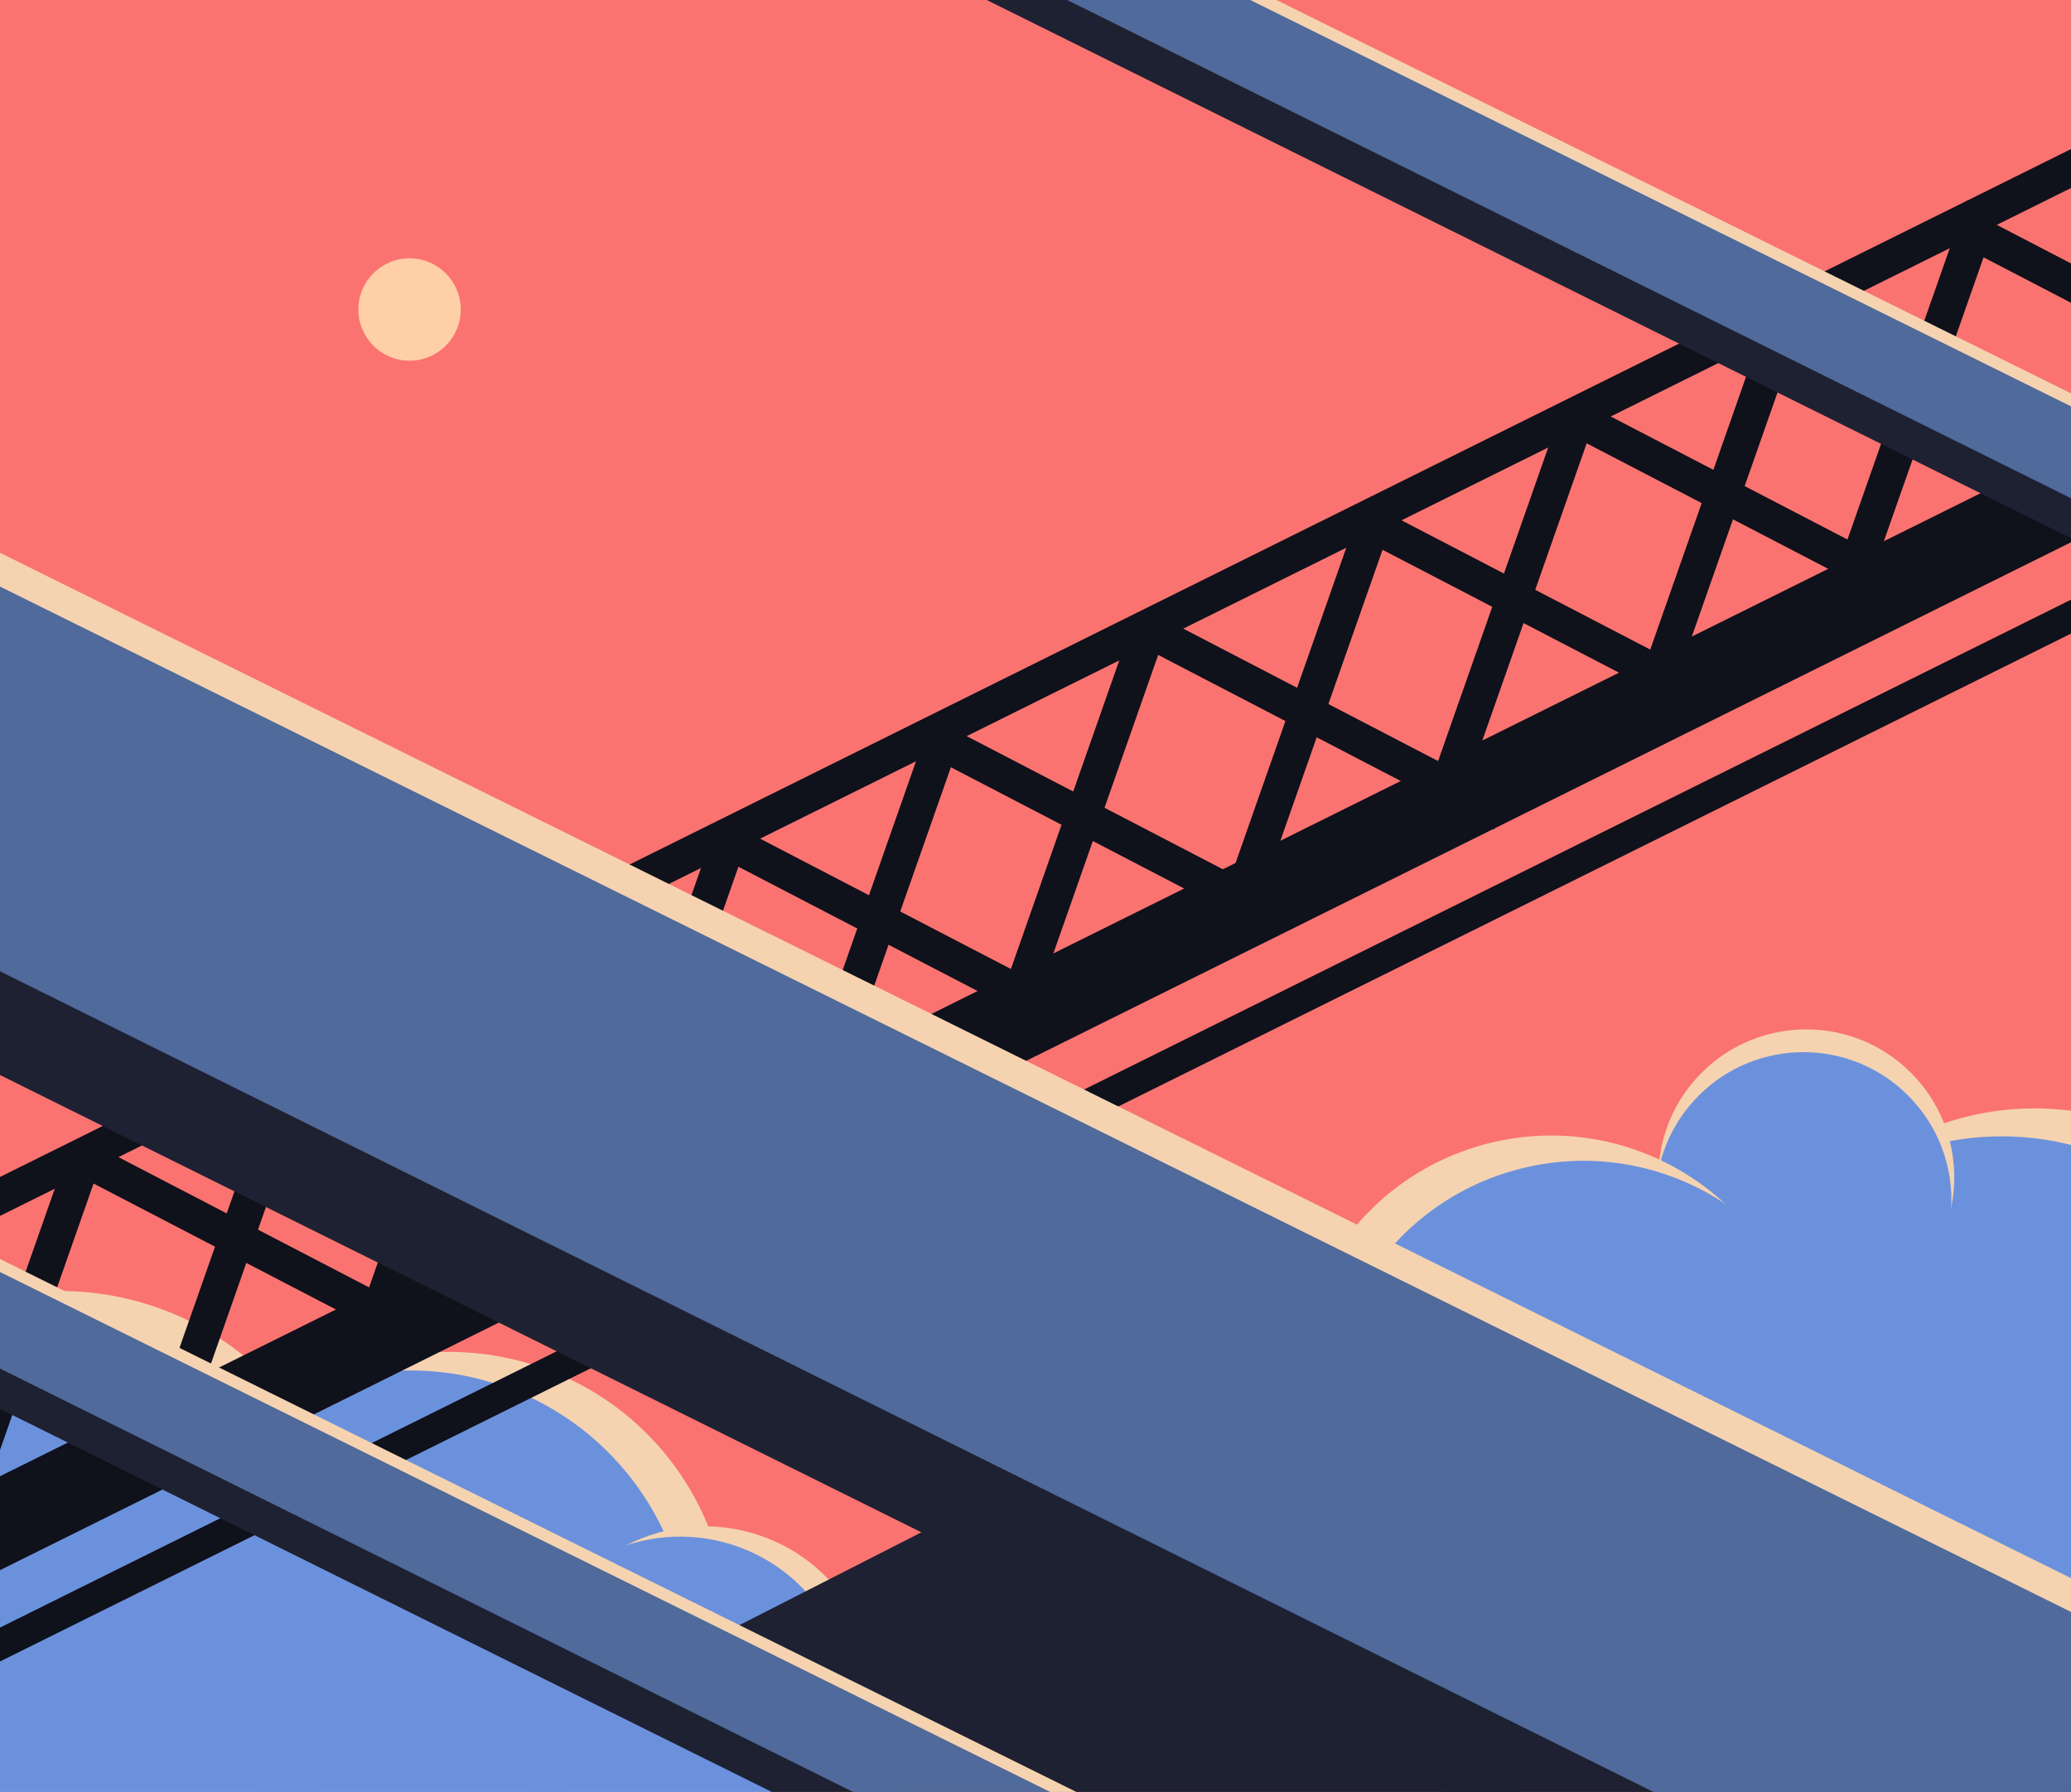 <svg xmlns="http://www.w3.org/2000/svg" xmlns:xlink="http://www.w3.org/1999/xlink" width="890" height="770" viewBox="0 0 890 770"><defs><clipPath id="a"><rect width="890" height="770" fill="#469f9b"/></clipPath><clipPath id="c"><rect width="890" height="770"/></clipPath></defs><g id="b" clip-path="url(#c)"><rect width="890" height="770" fill="#fa7370"/><g clip-path="url(#a)"><rect width="890" height="770" fill="#fa7370"/><g transform="matrix(0.966, -0.259, 0.259, 0.966, 474.024, -39.828)"><g transform="matrix(-0.259, 0.966, -0.966, -0.259, 528.989, -109.542)"><circle cx="120" cy="120" r="120" transform="translate(758.76 -37.607)" fill="#f5d3b0"/><circle cx="120" cy="120" r="120" transform="translate(770.76 -23.607)" fill="#6b91dc"/></g><g transform="translate(-238.578 -119.839) rotate(60)"><circle cx="63.577" cy="63.577" r="63.577" transform="translate(759 -38)" fill="#f5d3b0"/><circle cx="63.577" cy="63.577" r="63.577" transform="translate(765.055 -30.215)" fill="#6b91dc"/></g><g transform="translate(-848.061 594.237)"><circle cx="109.98" cy="109.98" r="109.98" transform="translate(758.891 -38.409)" fill="#f5d3b0"/><circle cx="109.98" cy="109.98" r="109.98" transform="translate(769.449 -24.332)" fill="#6b91dc"/></g></g><g transform="translate(-28.653 -17.032)"><g transform="matrix(-0.259, 0.966, -0.966, -0.259, 528.989, -109.542)"><circle cx="120" cy="120" r="120" transform="translate(758.76 -37.607)" fill="#f5d3b0"/><circle cx="120" cy="120" r="120" transform="translate(770.76 -23.607)" fill="#6b91dc"/></g><g transform="matrix(-0.259, 0.966, -0.966, -0.259, 581.391, -48.597)"><circle cx="73.5" cy="73.5" r="73.5" transform="translate(759 -38)" fill="#f5d3b0"/><circle cx="73.5" cy="73.5" r="73.5" transform="translate(766 -29)" fill="#6b91dc"/></g><g transform="matrix(0.966, 0.259, -0.259, 0.966, -776.721, 384.245)"><circle cx="125" cy="125" r="125" transform="translate(758.891 -38.409)" fill="#f5d3b0"/><circle cx="125" cy="125" r="125" transform="translate(770.891 -22.409)" fill="#6b91dc"/></g></g><path d="M.481,316.564,957.856-158.56v14.578L.481,331.142Z" transform="translate(-12.323 388.683)" fill="#0f111b"/><path d="M5880.19,3704.537l-150.6-78.255" transform="translate(-4972 -3493)" fill="#6890b0"/><path d="M5876.732,3711.192l-150.6-78.255,6.916-13.311,150.6,78.255Z" transform="translate(-4972 -3493)" fill="#6890b0"/><path d="M5306.95,4180.485l83.291-42.81,12.814,5.534-87.368,50.382-11.94-7.572Z" transform="translate(-4990 -3480)" fill="#4f6a9b"/><path d="M5880.19,3704.537l-150.6-78.255" transform="translate(-5511.679 -3218.051)" fill="#6890b0"/><path d="M5876.732,3711.192l-150.6-78.255,6.916-13.311,150.6,78.255Z" transform="translate(-5511.679 -3218.051)" fill="#6890b0"/><path d="M5880.19,3704.537l-150.6-78.255" transform="translate(-5606.679 -3173.481)" fill="#6890b0"/><path d="M5876.732,3711.192l-150.6-78.255,6.916-13.311,150.6,78.255Z" transform="translate(-5606.679 -3173.481)" fill="#6890b0"/><path d="M.481,210.877,957.856-264.246v16.736L.481,227.613Z" transform="translate(-35 312)" fill="#0f111b"/><path d="M.481,187.248,957.856-287.876v40.366L.481,227.613Z" transform="translate(-17.657 455.618)" fill="#0f111b"/><path d="M5824.148,3581.711l-55.507,158.06" transform="translate(-4972 -3493)" fill="#0f111b"/><path d="M5775.718,3742.257l-14.152-4.97,55.507-158.06,14.152,4.97Z" transform="translate(-4972 -3493)" fill="#0f111b"/><path d="M5824.148,3581.711l-55.507,158.06" transform="translate(-5055.795 -3448.43)" fill="#0f111b"/><path d="M5775.718,3742.257l-14.152-4.97,55.507-158.06,14.152,4.97Z" transform="translate(-5055.795 -3448.43)" fill="#0f111b"/><path d="M5824.148,3581.711l-55.507,158.06" transform="translate(-5145.795 -3403.86)" fill="#0f111b"/><path d="M5775.718,3742.257l-14.152-4.97,55.507-158.06,14.152,4.97Z" transform="translate(-5145.795 -3403.86)" fill="#0f111b"/><path d="M5824.148,3581.711l-55.507,158.06" transform="translate(-5234.688 -3354.772)" fill="#0f111b"/><path d="M5775.718,3742.257l-14.152-4.97,55.507-158.06,14.152,4.97Z" transform="translate(-5234.688 -3354.772)" fill="#0f111b"/><path d="M5824.148,3581.711l-55.507,158.06" transform="translate(-5330.893 -3310.202)" fill="#0f111b"/><path d="M5775.718,3742.257l-14.152-4.97,55.507-158.06,14.152,4.97Z" transform="translate(-5330.893 -3310.202)" fill="#0f111b"/><path d="M5824.148,3581.711l-55.507,158.06" transform="translate(-5418.679 -3265.632)" fill="#0f111b"/><path d="M5775.718,3742.257l-14.152-4.97,55.507-158.06,14.152,4.97Z" transform="translate(-5418.679 -3265.632)" fill="#0f111b"/><path d="M5824.148,3581.711l-55.507,158.06" transform="translate(-5511.679 -3218.051)" fill="#0f111b"/><path d="M5775.718,3742.257l-14.152-4.97,55.507-158.06,14.152,4.97Z" transform="translate(-5511.679 -3218.051)" fill="#0f111b"/><path d="M5824.148,3581.711l-55.507,158.06" transform="translate(-5606.679 -3173.481)" fill="#0f111b"/><path d="M5775.718,3742.257l-14.152-4.97,55.507-158.06,14.152,4.97Z" transform="translate(-5606.679 -3173.481)" fill="#0f111b"/><path d="M5824.148,3581.711l-55.507,158.06" transform="translate(-5694.679 -3128.911)" fill="#0f111b"/><path d="M5775.718,3742.257l-14.152-4.97,55.507-158.06,14.152,4.97Z" transform="translate(-5694.679 -3128.911)" fill="#0f111b"/><path d="M5824.148,3581.711l-55.507,158.06" transform="translate(-5787.679 -3085.116)" fill="#0f111b"/><path d="M5775.718,3742.257l-14.152-4.97,55.507-158.06,14.152,4.97Z" transform="translate(-5787.679 -3085.116)" fill="#0f111b"/><path d="M5880.19,3704.537l-150.6-78.255" transform="translate(-4882.032 -3526.685)" fill="#0f111b"/><path d="M5876.732,3711.192l-150.6-78.255,6.916-13.311,150.6,78.255Z" transform="translate(-4882.032 -3526.685)" fill="#0f111b"/><path d="M5880.19,3704.537l-150.6-78.255" transform="translate(-5055.795 -3448.43)" fill="#0f111b"/><path d="M5876.732,3711.192l-150.6-78.255,6.916-13.311,150.6,78.255Z" transform="translate(-5055.795 -3448.43)" fill="#0f111b"/><path d="M5880.19,3704.537l-150.6-78.255" transform="translate(-5145.795 -3403.86)" fill="#0f111b"/><path d="M5876.732,3711.192l-150.6-78.255,6.916-13.311,150.6,78.255Z" transform="translate(-5145.795 -3403.86)" fill="#0f111b"/><path d="M5880.19,3704.537l-150.6-78.255" transform="translate(-5234.688 -3354.772)" fill="#0f111b"/><path d="M5876.732,3711.192l-150.6-78.255,6.916-13.311,150.6,78.255Z" transform="translate(-5234.688 -3354.772)" fill="#0f111b"/><path d="M5880.19,3704.537l-150.6-78.255" transform="translate(-5330.893 -3310.202)" fill="#0f111b"/><path d="M5876.732,3711.192l-150.6-78.255,6.916-13.311,150.6,78.255Z" transform="translate(-5330.893 -3310.202)" fill="#0f111b"/><path d="M5880.19,3704.537l-150.6-78.255" transform="translate(-5418.679 -3265.632)" fill="#0f111b"/><path d="M5876.732,3711.192l-150.6-78.255,6.916-13.311,150.6,78.255Z" transform="translate(-5418.679 -3265.632)" fill="#0f111b"/><path d="M5880.19,3704.537l-150.6-78.255" transform="translate(-5694.679 -3128.911)" fill="#0f111b"/><path d="M5876.732,3711.192l-150.6-78.255,6.916-13.311,150.6,78.255Z" transform="translate(-5694.679 -3128.911)" fill="#0f111b"/><path d="M5880.19,3704.537l-150.6-78.255" transform="translate(-5787.679 -3085.116)" fill="#6890b0"/><path d="M5876.732,3711.192l-150.6-78.255,6.916-13.311,150.6,78.255Z" transform="translate(-5787.679 -3085.116)" fill="#6890b0"/><path d="M957.856,187.248.481-287.876v173.71L957.856,360.957Z" transform="translate(-34.169 559.386)" fill="#1e2132"/><path d="M957.856,332.4.481-142.726v28.559L957.856,360.957Z" transform="translate(-86.169 677.05)" fill="#1e2132"/><path d="M957.856,332.4.481-142.726v28.559L957.856,360.957Z" transform="translate(353.72 79.505)" fill="#1e2132"/><path d="M957.856,187.248.481-287.876v173.71L957.856,360.957Z" transform="translate(-34.169 514.816)" fill="#4f6a9b"/><path d="M957.856,316.564.481-158.56v44.393L957.856,360.957Z" transform="translate(-67.856 668.801)" fill="#4f6a9b"/><path d="M957.856,316.564.481-158.56v44.393L957.856,360.957Z" transform="translate(292.727 32.083)" fill="#4f6a9b"/><path d="M5433.261,4147.217l-100.6,51.281,148.843,73.485,215.851,8.9Z" transform="translate(-5019.437 -3497.877)" fill="#1e2132"/><circle cx="22" cy="22" r="22" transform="translate(154 111)" fill="#ffcfa7"/><path d="M5900.549,4182.817l-922.84-456.852,5.768-11.65,922.84,456.852Z" transform="translate(-4990 -3480)" fill="#f5d3b0"/><path d="M5902.323,4179.232l-922.84-456.851,2.219-4.481,922.84,456.851Z" transform="translate(-5151.013 -3260.708)" fill="#f5d3b0"/><path d="M5902.323,4179.232l-922.84-456.851,2.219-4.481,922.84,456.851Z" transform="translate(-4736.013 -3867.834)" fill="#f5d3b0"/></g></g></svg>